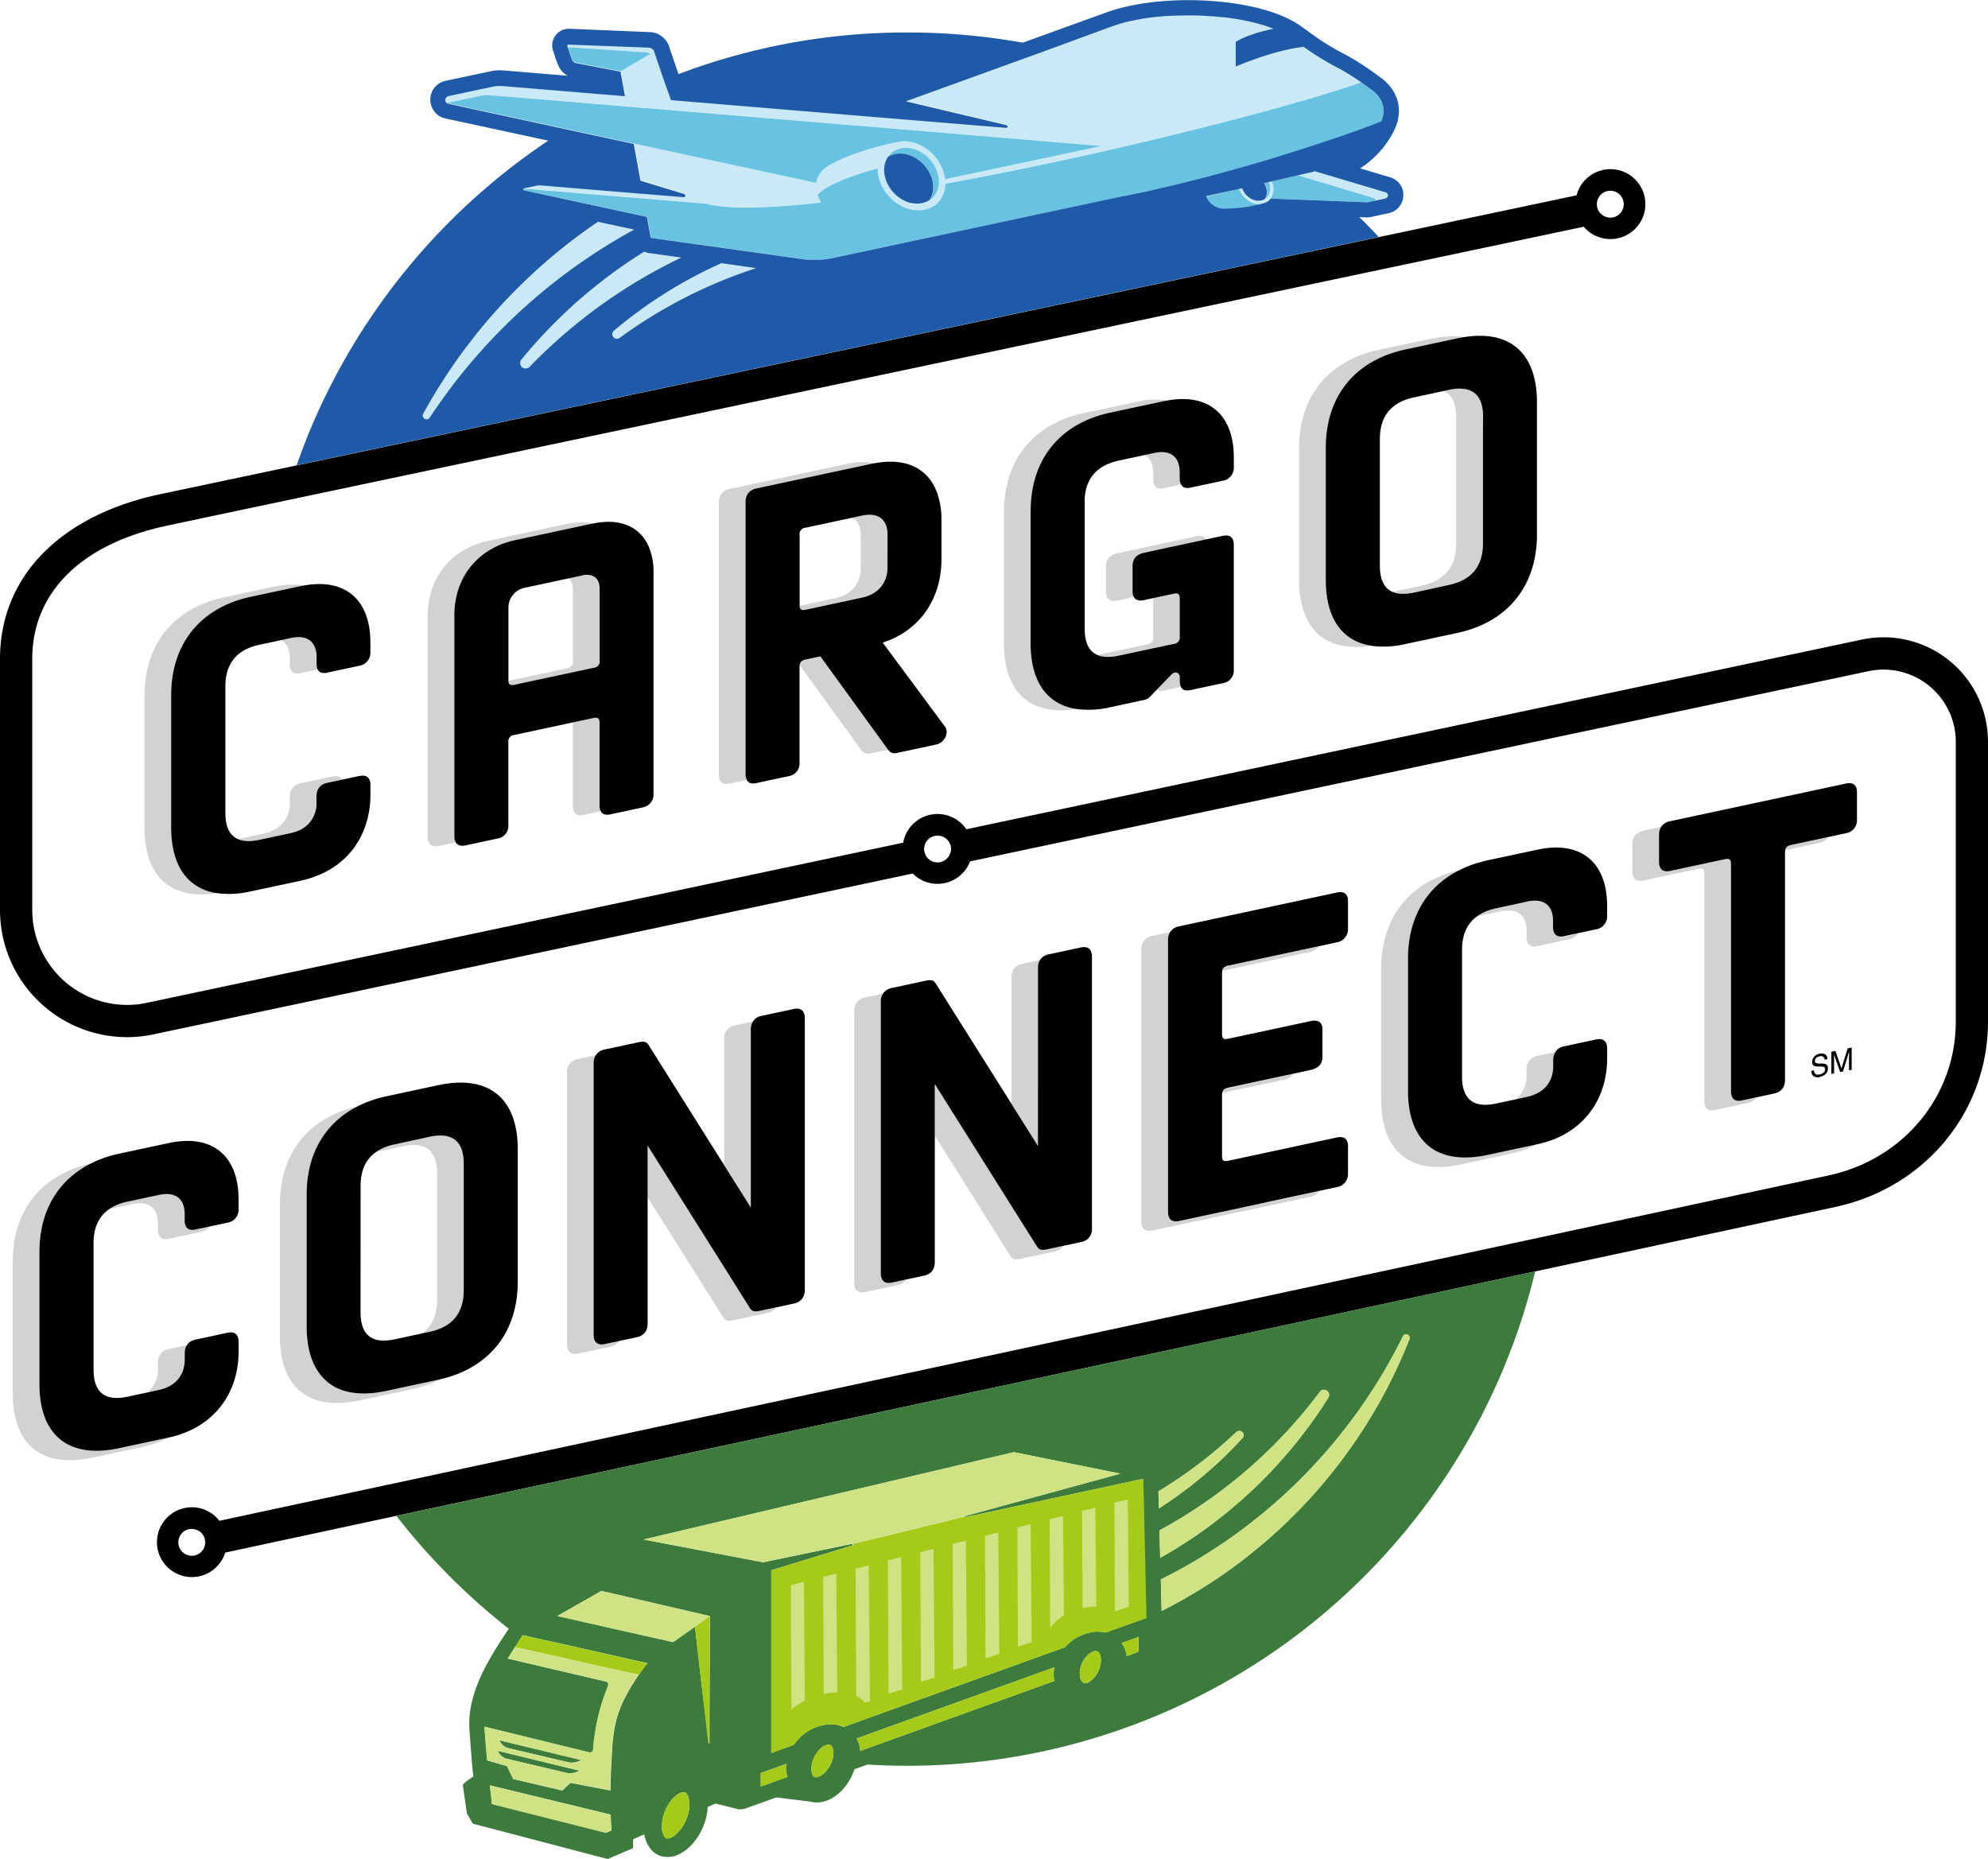 <svg height="728" viewBox="0 0 778.43 728" width="778.43" xmlns="http://www.w3.org/2000/svg"><path d="m430.17 271.91-14-3a216.88 216.88 0 0 0 -68.42 75.09 1.48 1.48 0 0 0 2.54 1.52 224.88 224.88 0 0 1 79.91-73.42z" fill="#c8e9f5" transform="translate(-182 -182)"/><path d="m436 281.09a6.27 6.27 0 0 1 -1.77-.54 196.64 196.64 0 0 0 -48.08 42.24 2.14 2.14 0 0 0 3.19 2.85 207.07 207.07 0 0 1 59.38-42.77z" fill="#c8e9f5" transform="translate(-182 -182)"/><path d="m293.54 98.57 16.89 2.37z" fill="#c8e9f5"/><g transform="translate(-182 -182)"><path d="m422.32 311.58a1.79 1.79 0 0 0 2.2 2.8 189.92 189.92 0 0 1 53.57-27.38l-13.61-1.91a177.31 177.31 0 0 0 -42.16 26.49z" fill="#c8e9f5"/><path d="m725.55 258.16a1.31 1.31 0 0 0 -.89-1l-27.74-8.27c-.62.2-1.07.34-1.31.4l-1.06.24-4.39 1h-.12l.26.08 8.89 2.65 20.65 6.18a1.23 1.23 0 0 1 .88 1l3.84-.82a1.29 1.29 0 0 0 .99-1.46z" fill="#c8e9f5"/><path d="m702.26 260.63-5.57-.21-17.17-.67a6.71 6.71 0 0 0 .36-6.76l-1.2.28c1 2.24.79 4.72-.82 6.17a3.88 3.88 0 0 1 -.33.23l-.09.07-.06.1-.3.16-.14.06a4.44 4.44 0 0 1 -.83.32h-.07a4.79 4.79 0 0 1 -2.35.05c-.2-.05-.38-.13-.57-.19l-.38-.12c-.2-.08-.4-.18-.6-.27l-.47-.25-.31-.19c-.11-.07-.2-.15-.3-.22l-.35-.26a8.25 8.25 0 0 1 -.61-.58c-.07-.07-.15-.13-.21-.2l-.07-.09c-.14-.16-.25-.32-.37-.48a7.57 7.57 0 0 1 -1-1.93l-1.2.28a9.41 9.41 0 0 0 1.8 3c.13.14.29.26.42.4a7.91 7.91 0 0 0 6.8 2.4 5.35 5.35 0 0 0 .69-.17 5.12 5.12 0 0 0 .65-.25l.25-.1c.08-.05.15-.12.23-.16a5.23 5.23 0 0 0 .78-.55 6.23 6.23 0 0 0 .68-.78l17.18.67 5.56.21 5.5.21 9.61.38-9.61-.38z" fill="#c8e9f5"/><path d="m706.58 209a106.29 106.29 0 0 1 -14.1-8.59c-11.83 1.27-26.61 7.73-26.61 7.73v-9.68s4.13-2.95 14.79-5.15c-8.78-3.45-21.16-5.31-33.52-5.31-1.24 0-2.48 0-3.71.06h-.55c-1.21 0-2.4.1-3.6.18h-.6c-1.15.09-2.3.18-3.44.3h-.22c-1.17.12-2.32.27-3.46.43l-.71.1c-1.12.17-2.23.35-3.32.56l-.43.08c-1 .2-2 .41-3 .63l-.54.13c-1 .25-2 .51-3 .8l-.61.18c-1 .31-2 .62-2.92 1l-23.37 8.55-6.22 2.26-6.44 2.27-44.18 16 39.39 9.33a.55.55 0 0 1 .42.55.54.54 0 0 1 -.57.51l-4.92-.4-50.44-4.15-2.07-.17h.07l-73.86-6.2c0-.09-.07-.18-.1-.27-.14-.37-.27-.73-.4-1.09l-.15-.43v-.09l-1-2.72c-.4-1.13-.79-2.24-1.16-3.31-2.23-6.41-3.88-11.41-3.88-11.42a2.51 2.51 0 0 0 -.25-.32 1.67 1.67 0 0 0 -.12-.16s0 0-.08-.07a2.72 2.72 0 0 0 -.91-.58h-.16a3 3 0 0 0 -.45-.1l-31.42-1.19a.76.76 0 0 0 -.16 0 .38.38 0 0 0 -.1 0 .87.87 0 0 0 -.11.09l-.07.06a1 1 0 0 0 -.07.15v.08a.54.54 0 0 0 0 .25l.55 1.65.15.42c-.28-.83-.48-1.48-.48-1.48l30.54 2a8.1 8.1 0 0 1 1.82.54l-11.73 6.85 1.76 9.63-28.46-2.36-19.77-1.64a10.43 10.43 0 0 0 -1.37 0h-.4a9.69 9.69 0 0 0 -1.42.19l-17.68 3.76a1.65 1.65 0 0 0 -.49.21 1.56 1.56 0 0 0 -.73 1.64 1.48 1.48 0 0 0 .21.5 1.63 1.63 0 0 0 .36.38l13.3-2.8a11 11 0 0 1 3.24-.2l46.69 3.87 6.68.56.6.05 6.18.51 12.61 1.05 65.1 5.4 15.74 1.39 78.88 6.55 7.19.59-1.06.23-54.92 11.63-5.27 1.12c0-.42-.11-.83-.19-1.25a16.47 16.47 0 0 0 -2.6-6.09 19.15 19.15 0 0 0 -1.49-1.93c-4.07-4.53-9.78-6.4-14.45-5.22h-.11c-1.16.21-16.05 3-26.66 9.09l-.09.06-.29.2a14.74 14.74 0 0 0 -1.23.85l-.07.06a8.82 8.82 0 0 0 -3.26 5.67v.61s0 .68 0 1a8.68 8.68 0 0 1 0-1c0-.21 0-.42.05-.62l-14.43-3.11-24.9-5.38-32-6.91-16.43-3.55-5-1.07-5-1.08-46.18-10a1.49 1.49 0 0 1 -.56-.25 1.61 1.61 0 0 0 .59.28l46.13 10 5 1.08 5 1.07 16.46 3.56 2.64 14.41 7.14 2.17 10 3.05a.64.64 0 0 1 -.24 1.24l-15.52-1.29h-.46l-40.28-3.35a3.8 3.8 0 0 0 -.95.06l-4.72 1-.56.12s-.08 0-.12.08a.31.31 0 0 0 -.09.07l44.21 3.67 2.68.22h.17l18.88 1.57 4.43.36h.59c.19 0 1.16.26 2 .5h.15a57.9 57.9 0 0 0 9.21 1c8.8.38 20.52-.34 34.12-1.89a13.94 13.94 0 0 1 -1.4-2.95 11.14 11.14 0 0 1 3.13-2.59c.59-.34 1.19-.66 1.8-1 1.55-.81 3.16-1.56 4.79-2.24a100.63 100.63 0 0 1 13.8-4.5 14.45 14.45 0 0 0 .34 3.11 16.78 16.78 0 0 0 2.69 6c.16.22.32.45.49.67s.54.68.84 1a17.7 17.7 0 0 0 4.77 3.76 14.22 14.22 0 0 0 8.09 1.74 10.57 10.57 0 0 0 4.24-1.36 1.39 1.39 0 0 1 .19-.06c.2-.13.41-.25.6-.39a7.47 7.47 0 0 0 .84-.67 10.62 10.62 0 0 0 3.39-7.87q6.76-1.22 13.69-2.56c29.95-5.77 61.52-12.93 88.93-19.88l4.86-1.24 4.87-1.26c20.82-5.43 38.59-10.61 50.47-14.74a96.65 96.65 0 0 0 -8.48-5.15zm-204.84 47.77a12.59 12.59 0 0 1 -.17-1.49 10.62 10.62 0 0 0 .17 1.49zm.15.74c.06.23.13.45.2.68-.09-.19-.09-.45-.2-.68zm45 2.23a7.7 7.7 0 0 1 -.92.7 8.69 8.69 0 0 1 -4.88 1.36h-.59a11 11 0 0 1 -1.48-.22h-.06-.07c-.33-.07-.65-.16-1-.26h-.09a9.41 9.41 0 0 1 -1-.37 14 14 0 0 1 -4.95-3.51l-.08-.08c-.2-.23-.39-.46-.58-.7a13.78 13.78 0 0 1 -2.69-5.56 11.3 11.3 0 0 1 -.21-3.6 9.43 9.43 0 0 1 .57-2.37 8 8 0 0 1 2.12-3.1 8.12 8.12 0 0 1 3.73-1.88c3.73-.81 8.21.73 11.42 4.3.14.15.26.31.38.46a13.72 13.72 0 0 1 2.94 6 12.8 12.8 0 0 1 .23 1.81 10.6 10.6 0 0 1 -.07 1.7 8.42 8.42 0 0 1 -2.69 5.32z" fill="#c8e9f5"/><path d="m692.46 200.39-.23-.17z" fill="#c8e9f5"/><path d="m508 283.06c-.28.05-.56.08-.84.14.28-.06.56-.08.84-.14l113.4-24.06z" fill="#c8e9f5"/><path d="m499.67 283.76h1.76.11q-1.08 0-2.16 0z" fill="#c8e9f5"/><path d="m493.22 283.05 2.8.4c.92.13 1.85.22 2.77.28h.11c-1-.06-1.92-.15-2.88-.29z" fill="#c8e9f5"/><path d="m503.69 283.66c.35 0 .71 0 1.07-.08h.08c-.48.05-1 .07-1.44.11z" fill="#c8e9f5"/><path d="m627.17 257.72-4.67 1h.25l4-.85.48-.1 6.37-1.36h.17l-6.55 1.4z" fill="#c8e9f5"/><path d="m387 256.17a.47.47 0 0 0 .15.24.42.42 0 0 1 -.14-.28s-.01.03-.01.04z" fill="#c8e9f5"/><path d="m387 256a.49.49 0 0 1 .06-.17.49.49 0 0 0 -.06.17z" fill="#c8e9f5"/><path d="m720.72 260.51a1.23 1.23 0 0 0 -.88-1l-20.65-6.18-8.89-2.65-.26-.08-4.26 1-5.9 1.38a6.71 6.71 0 0 1 -.36 6.76l17.17.67 5.57.21 5.5.21 9.61.38z" fill="#68c3e2"/><path d="m627.32 257.72c2.08-.43 4.16-.89 6.25-1.36l-6.37 1.36z" fill="#68c3e2"/><path d="m718.49 216.79c-.17-.15-1.55-1.18-3.5-2.54-11.88 4.13-29.65 9.31-50.47 14.74l-4.87 1.26-4.86 1.24c-27.41 6.95-59 14.11-88.93 19.88q-6.92 1.33-13.69 2.56a10.62 10.62 0 0 1 -3.39 7.87 7.47 7.47 0 0 1 -.84.67c-.19.14-.4.26-.6.39a1.39 1.39 0 0 0 -.19.06 10.57 10.57 0 0 1 -4.24 1.36 14.22 14.22 0 0 1 -8.09-1.74 17.7 17.7 0 0 1 -4.77-3.76c-.3-.33-.57-.67-.84-1s-.33-.45-.49-.67a16.78 16.78 0 0 1 -2.69-6 14.45 14.45 0 0 1 -.34-3.11 100.63 100.63 0 0 0 -13.8 4.5c-1.63.68-3.24 1.43-4.79 2.24-.61.32-1.21.64-1.8 1a11.14 11.14 0 0 0 -3.13 2.59 13.94 13.94 0 0 0 1.4 2.95c-13.6 1.55-25.32 2.27-34.12 1.89a57.9 57.9 0 0 1 -9.21-1h-.15c-.8-.24-1.77-.48-2-.5h-.59l-4.43-.36-18.88-1.57h-.17l-2.68-.22-44.21-3.67a.49.49 0 0 0 -.06.17.59.59 0 0 0 0 .13s0 0 0 0a.42.42 0 0 0 .14.28.53.53 0 0 0 .21.11l.52.11 35.34 7.64 12.14 2.62.41 2.22.92 5 .18 1 5.29.74 16.93 2.37 6.27.88 10.2 1.42 16.89 2.37.79.11 2.8.39c1 .14 1.92.23 2.88.29h.48q1.08 0 2.16 0c.62 0 1.24-.06 1.86-.1s1-.06 1.44-.11c.79-.09 1.58-.23 2.36-.37.28-.06.56-.09.84-.14l113.28-23.98 1.12-.23 4.67-1 6.55-1.4c13.61-3.06 27.48-6.75 40.29-10.49l2.7-.79 3.6-1.08.65-.19 4.24-1.29c16.3-5 29.95-9.81 37.67-12.91l.19-.46c0-.12.08-.24.11-.35s.11-.34.16-.51c1.11-3.94.17-8.14-4.86-11.51z" fill="#68c3e2"/><path d="m404.94 202c.08.26.17.53.26.81l.18.52a1.59 1.59 0 0 0 .07.2l.23.66.06.15c.08.23.16.43.24.61v.08c.08.18.15.35.21.46a2.12 2.12 0 0 0 .63.7 2 2 0 0 0 .87.36l3.35.64 14 2.69 11.73-6.85a8.1 8.1 0 0 0 -1.82-.54l-30.54-2s.2.65.48 1.48z" fill="#68c3e2"/><path d="m501.62 253.63a8.82 8.82 0 0 1 3.26-5.67l.07-.06a14.74 14.74 0 0 1 1.23-.85l.29-.2.09-.06c10.61-6.11 25.5-8.88 26.66-9.09 4.69-1.24 10.45.64 14.56 5.2a19.15 19.15 0 0 1 1.49 1.93 16.47 16.47 0 0 1 2.6 6.09c.08.42.15.83.19 1.25l5.27-1.12 54.92-11.65 1.06-.23-7.19-.59-78.87-6.58-15.75-1.31-65.1-5.4-12.61-1.05-6.18-.51-.6-.05-6.68-.56-46.69-3.87a11 11 0 0 0 -3.24.2l-13.3 2.8a1.49 1.49 0 0 0 .56.25l46.18 10 5 1.08 5 1.07 16.43 3.55 32 6.91 24.9 5.38 14.43 3.11c0 .2 0 .41-.05.62a8.68 8.68 0 0 0 0 1c0-.35 0-.69 0-1s.05-.39.07-.59z" fill="#68c3e2"/><path d="m501.74 256.77a10.62 10.62 0 0 1 -.17-1.49 12.59 12.59 0 0 0 .17 1.49z" fill="#68c3e2"/><path d="m502.09 258.19c-.07-.23-.14-.45-.2-.68.11.23.11.49.2.68z" fill="#68c3e2"/><path d="m501.89 257.51c-.06-.24-.1-.49-.15-.74.05.23.09.5.15.74z" fill="#68c3e2"/><path d="m502.15 258.39-.07-.19a1.52 1.52 0 0 0 .07.19z" fill="#68c3e2"/><path d="m546.92 259.74a8.42 8.42 0 0 0 2.67-5.35 10.6 10.6 0 0 0 .07-1.7 12.8 12.8 0 0 0 -.23-1.81 13.72 13.72 0 0 0 -2.94-6c-.12-.15-.24-.31-.38-.46-3.21-3.57-7.69-5.11-11.42-4.3a8.12 8.12 0 0 0 -3.73 1.88 7.61 7.61 0 0 0 -1.43 1.78l.14-.25a9.13 9.13 0 0 1 6.23-1.23 7.74 7.74 0 0 1 .8.12 12.93 12.93 0 0 1 5.26 2.5 14.54 14.54 0 0 1 4.54 5.94 12.87 12.87 0 0 1 .72 2.36 10.36 10.36 0 0 1 .19 1.57v.63a9.14 9.14 0 0 1 -1.44 5 7.7 7.7 0 0 0 .95-.68z" fill="#68c3e2"/><path d="m540.48 261.82a9.25 9.25 0 0 1 -1.48-.21 11 11 0 0 0 1.48.21z" fill="#68c3e2"/><path d="m528.22 248.9c0-.38 0-.76 0-1.13a7 7 0 0 0 0 .8c-.02.11-.01.22 0 .33z" fill="#68c3e2"/><path d="m528.26 249.55c0-.22 0-.43 0-.65-.04.22-.02.43 0 .65z" fill="#68c3e2"/><path d="m528.26 249.55c0 .31.07.62.12.93-.05-.31-.1-.62-.12-.93z" fill="#68c3e2"/><path d="m531.15 256.6c.19.24.38.47.58.7l.08.08a14 14 0 0 0 4.95 3.51 14.06 14.06 0 0 1 -4.92-3.51c-.23-.25-.46-.51-.67-.78a13.74 13.74 0 0 1 -2.69-5.57c0-.18-.06-.37-.1-.55 0 .18 0 .37.08.56a13.78 13.78 0 0 0 2.69 5.56z" fill="#68c3e2"/><path d="m546 260.47a9.18 9.18 0 0 1 -4.88 1.36 8.69 8.69 0 0 0 4.88-1.36z" fill="#68c3e2"/><path d="m528.25 247.44v.33c0-.11 0-.22 0-.33a9.34 9.34 0 0 1 .6-2.38c.08-.18.16-.36.25-.54a4.77 4.77 0 0 0 -.29.55 9.43 9.43 0 0 0 -.56 2.37z" fill="#68c3e2"/><path d="m529.51 243.75a7 7 0 0 0 -.4.77 6.21 6.21 0 0 1 .4-.77z" fill="#68c3e2"/><path d="m678.06 261.08c-.08 0-.15.11-.23.16l.26-.11z" fill="#68c3e2"/><path d="m669.43 259.36c-.13-.14-.29-.26-.42-.4a9.41 9.41 0 0 1 -1.8-3l-12.21 2.84-.63.15a7.59 7.59 0 0 0 6.89 4.92c.83 0 1.62-.05 2.4-.1h.68l1.62-.12.61-.06c.68-.07 1.34-.14 2-.22h.25l1.56-.23.52-.09c.42-.07.82-.14 1.2-.22l.39-.07 1.39-.3h.1c.41-.09.78-.18 1.13-.28l.2-.05 1-.27a7.91 7.91 0 0 1 -6.88-2.5z" fill="#68c3e2"/><path d="m677.06 253.64a7.43 7.43 0 0 1 1.09 3.53 4.8 4.8 0 0 1 -.68 2.5v.07l.09-.07a3.88 3.88 0 0 0 .33-.23c1.61-1.45 1.86-3.93.82-6.17z" fill="#68c3e2"/><path d="m668.43 255.66a7.57 7.57 0 0 0 1 1.93 7.31 7.31 0 0 1 -1-1.93z" fill="#68c3e2"/><path d="m669.81 258.08.07.09c.06.07.14.13.21.2z" fill="#68c3e2"/><path d="m531.17 256.6c.21.27.44.53.67.78a14.06 14.06 0 0 0 4.92 3.51c.33.14.66.26 1 .37h.09c.32.1.64.19 1 .26h.07.08a9.25 9.25 0 0 0 1.48.21h.59a9.18 9.18 0 0 0 4.88-1.36 9.14 9.14 0 0 0 1.44-5c0-.21 0-.42 0-.63a10.36 10.36 0 0 0 -.19-1.57 12.87 12.87 0 0 0 -.72-2.36 14.54 14.54 0 0 0 -4.54-5.94 12.93 12.93 0 0 0 -5.26-2.5 7.74 7.74 0 0 0 -.8-.12 9.13 9.13 0 0 0 -6.23 1.23 9.14 9.14 0 0 0 -.79 1.56 9.34 9.34 0 0 0 -.6 2.38 8.47 8.47 0 0 0 -.06 1.13 11.32 11.32 0 0 0 .28 2.46 13.74 13.74 0 0 0 2.69 5.59z" fill="#1e5aa8"/><path d="m731.41 256.91a7.31 7.31 0 0 0 -5-5.45l-11.82-3.52a37.94 37.94 0 0 0 13.12-14.47c4.13-8.09 1.94-16.33-5.72-21.54a110.86 110.86 0 0 0 -12.56-8.21l-.92-.5a95.78 95.78 0 0 1 -12.51-7.64c-.88-.64-1.74-1.28-2.58-1.88l-.08-.06c-.84-.61-1.67-1.2-2.46-1.74l-.08-.06-.07-.05c-.52-.35-1.08-.7-1.67-1.05l-.31-.18c-.57-.33-1.1-.62-1.64-.9l-.2-.1c-.59-.29-1.23-.6-1.88-.89-9.41-4.2-23.19-6.61-37.83-6.61-12.14 0-23.56 1.73-32.14 4.86l-32.59 11.8a254.53 254.53 0 0 0 -45.29-4 251.59 251.59 0 0 0 -89.5 16.31c-2.15-6.2-3.75-11-3.78-11.1a5.19 5.19 0 0 0 -.5-1.13 8.57 8.57 0 0 0 -6.51-4.22 2.83 2.83 0 0 0 -.41 0l-31.48-1.32h-.25a6.51 6.51 0 0 0 -6.18 8.58l.7 2.09a27.13 27.13 0 0 0 1.71 4.46 8.1 8.1 0 0 0 3.31 3.28l-25.18-2.09c-.47 0-.94-.06-1.4-.06a17.49 17.49 0 0 0 -3.53.37l-17.7 3.77a7.53 7.53 0 0 0 -3.53 12.94 6 6 0 0 0 1 .8 7.59 7.59 0 0 0 2.5 1l40.23 8.68a254.25 254.25 0 0 0 -92.71 112c-2.11 5-4 10-5.8 15.09l4-.84 4-.84 407.67-86 4-.86 4-.84q-2.89-3.11-5.9-6.13c-.55-.55-1.11-1.08-1.67-1.63l2.81.11h.23a6.34 6.34 0 0 0 1.23-.13l3.35-.7.38-.09 3.47-.74a7.28 7.28 0 0 0 5.61-8.64zm-38.95-56.52-.23-.17zm-342.17 145.09a1.48 1.48 0 0 1 -2.54-1.52 216.88 216.88 0 0 1 68.38-75.09l14 3v.15a224.88 224.88 0 0 0 -79.84 73.46zm35.88-22.69a196.64 196.64 0 0 1 48.08-42.24 6.27 6.27 0 0 0 1.77.54l12.72 1.78a207.07 207.07 0 0 0 -59.38 42.77 2.14 2.14 0 0 1 -3.19-2.85zm38.35-8.41a1.79 1.79 0 0 1 -2.2-2.8 177.31 177.31 0 0 1 42.16-26.51l13.61 1.93a189.92 189.92 0 0 0 -53.57 27.38zm209.05-58c-2.09.47-4.17.93-6.25 1.36h-.14l-.48.1-4 .85h-.25l-1.12.23-113.33 24.14c-.28.06-.56.08-.84.14-.78.14-1.57.28-2.36.37h-.08c-.36 0-.72.05-1.07.08h-.29l-1.3.07c-.22 0-.44 0-.67 0-.58 0-1.17 0-1.76 0h-.29-.48-.11c-.92-.06-1.85-.15-2.77-.28l-2.8-.4-.79-.11-16.89-2.37-10.2-1.42-6.27-.88-16.93-2.37-5.29-.74-.18-1-.92-5-.41-2.22-12.14-2.62-35.34-7.64-.52-.11a.53.53 0 0 1 -.21-.11.47.47 0 0 1 -.15-.24s0 0 0 0a.59.59 0 0 1 0-.13.49.49 0 0 1 .06-.17.31.31 0 0 1 .09-.07s.07-.07.12-.08l.56-.12 4.72-1a3.8 3.8 0 0 1 .95-.06l40.28 3.35h.46l15.52 1.29a.64.64 0 0 0 .24-1.24l-10-3.05-7.14-2.17-2.64-14.41-16.46-3.56-5-1.07-5-1.08-46.13-10a1.61 1.61 0 0 1 -.59-.28 1.63 1.63 0 0 1 -.36-.38 1.71 1.71 0 0 1 -.21-.5 1.56 1.56 0 0 1 .73-1.64 1.65 1.65 0 0 1 .49-.21l17.68-3.76a9.69 9.69 0 0 1 1.42-.19h.4.47.9l19.77 1.64 28.46 2.36-1.76-9.63-14-2.69-3.35-.64a2 2 0 0 1 -.87-.36 2.12 2.12 0 0 1 -.63-.7c-.06-.11-.13-.28-.21-.46v-.08c-.08-.18-.16-.38-.24-.61l-.06-.15-.23-.66a1.59 1.59 0 0 1 -.07-.2l-.18-.52c-.09-.28-.18-.55-.26-.81l-.15-.42-.55-1.65a.54.54 0 0 1 0-.25v-.08a1 1 0 0 1 .07-.15l.07-.06a.87.87 0 0 1 .11-.09.38.38 0 0 1 .1 0 .7.7 0 0 1 .14 0l31.42 1.19a3 3 0 0 1 .45.1h.16a2.72 2.72 0 0 1 .91.58s.06 0 .08.07a1.67 1.67 0 0 1 .12.16 2.51 2.51 0 0 1 .25.32s1.65 5 3.88 11.41c.37 1.07.76 2.18 1.16 3.31l1 2.72v.09l.15.43c.13.36.26.72.4 1.09 0 .09.06.18.1.27l73.88 6.14h-.07l2.07.17 50.44 4.15 4.92.4a.54.54 0 0 0 .57-.51.55.55 0 0 0 -.42-.55l-39.39-9.33 44.18-16 6.42-2.32 6.22-2.26 23.44-8.61c.94-.35 1.92-.66 2.92-1l.61-.18c1-.29 2-.55 3-.8l.54-.13c1-.22 2-.43 3-.63l.43-.08c1.09-.21 2.2-.39 3.32-.56l.71-.1c1.14-.16 2.29-.31 3.46-.43h.22c1.14-.12 2.29-.21 3.44-.3h.6c1.2-.08 2.39-.14 3.6-.18h.55c1.23 0 2.47-.06 3.71-.06 1.48 0 3 0 4.43.08h.29q2.13.09 4.23.24h.43c1.37.1 2.74.24 4.09.39h.45c1.35.15 2.68.33 4 .54l.41.06q2 .31 3.87.69l.32.07c1.28.26 2.54.54 3.76.85l.16.05a59.94 59.94 0 0 1 7.1 2.25h.05-.05c-10.66 2.2-14.79 5.15-14.79 5.15v9.68s14.78-6.46 26.61-7.73a106.29 106.29 0 0 0 14.1 8.59 96.65 96.65 0 0 1 8.4 5.26c1.95 1.36 3.33 2.39 3.5 2.54 5 3.37 6 7.57 4.86 11.46a5 5 0 0 1 -.16.51c0 .11-.07.23-.11.35l-.19.46c-7.72 3.1-21.37 7.88-37.67 12.91l-4.2 1.33-.65.19-3.6 1.08-2.7.79c-12.81 3.74-26.68 7.43-40.29 10.49zm91 3.33-3.84.82-3.35.7-9.61-.38-5.5-.21-5.56-.21-17.18-.67a6.23 6.23 0 0 1 -.68.78 5.23 5.23 0 0 1 -.78.55l-.26.11-.25.1a5.12 5.12 0 0 1 -.65.25 5 5 0 0 1 -.69.17l-1 .27-.2.05c-.35.1-.72.19-1.13.28h-.1l-1.39.3-.39.07c-.38.08-.78.15-1.2.22l-.52.09-1.56.23h-.25c-.62.08-1.28.15-2 .22l-.61.06-1.62.12h-.68c-.78.05-1.57.08-2.4.1a7.59 7.59 0 0 1 -6.89-4.92l.63-.15 12.29-2.66 1.2-.28a7.31 7.31 0 0 0 1 1.94c.12.16.23.32.37.48l.28.29a8.25 8.25 0 0 0 .61.58l.35.26c.1.07.19.15.3.22l.31.19c.15.09.31.17.47.25s.4.19.6.27l.38.12c.19.06.37.14.57.19a4.56 4.56 0 0 0 1.52.07 4.61 4.61 0 0 0 .83-.12h.07a3.65 3.65 0 0 0 .83-.32l.14-.06.3-.16.06-.1v-.07a4.8 4.8 0 0 0 .68-2.5 7.43 7.43 0 0 0 -1.09-3.53l1.62-.37 1.2-.28 5.9-1.38 4.26-1h.12l4.39-1 1.06-.24c.24-.06.69-.2 1.31-.4l27.74 8.27a1.31 1.31 0 0 1 .89 1 1.29 1.29 0 0 1 -.91 1.37z" fill="#1e5aa8"/><path d="m249.05 506v-51.82c0-9.77 2.71-18.1 7.73-24.59 5.33-6.9 13.27-11.71 23.43-13.89l6.07-1.3 3.66-.78 3.63-.78 6.21-1.33c.44-.1.85-.15 1.28-.22a27 27 0 0 0 -7.25-.23c-1.16.1-2.35.27-3.58.5-.3.06-.59.09-.89.16l-2.77.59-16.8 3.6a44.89 44.89 0 0 0 -13 4.86c-11.67 6.68-18.18 18.43-18.18 33.62v51.77c0 15.19 6.51 24.15 18.18 25.83a34.64 34.64 0 0 0 10.25-.23 19.87 19.87 0 0 1 -10.25-4.53c-5.01-4.34-7.72-11.51-7.72-21.23z" fill="#d2d2d2"/><path d="m295.87 431.84-3.75.8c2.12 1.2 3.33 3.53 3.33 7v2.4c0 2.87 1.41 4.17 4.23 3.57l6.71-1.44a4.92 4.92 0 0 1 -.5-2.34v-2.4c0-6.22-3.76-8.93-10.02-7.59z" fill="#d2d2d2"/><path d="m295.09 508.39.78-.17a16 16 0 0 0 2.54-.78 11.33 11.33 0 0 0 7.48-11.11v-2.4c0-2.88 1.41-4.78 4.23-5.38l5.93-1.27c-.67-1.17-2-1.61-3.85-1.21l-12.52 2.69a5 5 0 0 0 -4.22 5.14v.24 2.4a12.15 12.15 0 0 1 -1.67 6.36 10.86 10.86 0 0 1 -2.89 3.1 14.14 14.14 0 0 1 -5.48 2.4l-10.19 2.19c2.11.89 4.87 1 8.27.25l8.14-1.74z" fill="#d2d2d2"/><path d="m414.1 387h.16a25.54 25.54 0 0 0 -10.61.24l-30.38 6.51c-14.56 3.12-23.8 14.53-23.8 29.39v86.61c0 2.87 1.57 4.14 4.38 3.53l6.6-1.41a4.61 4.61 0 0 1 -.54-2.33v-86.63c0-14.86 9.24-26.27 23.81-29.39z" fill="#d2d2d2"/><path d="m416.76 440.61v-28c0-2.67-1.05-4.45-2.87-5.15a6.49 6.49 0 0 0 -3.71-.16l-4.25.92-1.2.25a4.11 4.11 0 0 1 .29.31 5.6 5.6 0 0 1 1.24 3.29c0 .25.06.48.06.75v28a2.51 2.51 0 0 1 -2.35 2.9l-22.9 4.91c.09 1.45.74 1.87 2.33 1.52l31-6.64a2.51 2.51 0 0 0 2.36-2.9z" fill="#d2d2d2"/><path d="m410.54 501.11 6.71-1.43a5 5 0 0 1 -.49-2.34v-32.28c0-1.76-.63-2.26-2.35-1.89l-8.11 1.73v.37 32.28c.02 2.87 1.42 4.17 4.24 3.56z" fill="#d2d2d2"/><path d="m497.4 420.77 22.08-4.77c6.27-1.34 10-5.66 10-11.89v-12.59c0-6.23-3.76-8.94-10-7.6l-3.75.81c2.13 1.19 3.33 3.53 3.33 7v12.63c0 6.23-3.76 10.55-10 11.89l-14 3c.1 1.44.75 1.86 2.34 1.52z" fill="#d2d2d2"/><path d="m467.7 488.87 6.71-1.44a4.92 4.92 0 0 1 -.5-2.34v-106.42a5.64 5.64 0 0 1 1-3.48 5.2 5.2 0 0 1 3.21-1.9l45.26-9.7c.43-.09.84-.14 1.27-.22a30.25 30.25 0 0 0 -11.72.43l-45.25 9.7a4.91 4.91 0 0 0 -4.2 4.88v.5 106.42c-.01 2.87 1.4 4.17 4.22 3.57z" fill="#d2d2d2"/><path d="m522.82 477.05 6.88-1.47-26.5-36.58-5.8 1.24c-1.47.31-2.14.93-2.3 2.2l24.43 33.69a3.22 3.22 0 0 0 3.29.92z" fill="#d2d2d2"/><path d="m634 359.39-3.75.81c2.12 1.19 3.33 3.53 3.33 7v2.4c0 2.88 1.41 4.17 4.23 3.57l6.71-1.44a4.92 4.92 0 0 1 -.5-2.34v-2.39c-.02-6.24-3.8-8.95-10.02-7.61z" fill="#d2d2d2"/><path d="m585.56 433.84v-51.77c0-.95.05-1.87.1-2.8.07-1.18.18-2.33.32-3.46s.35-2.35.59-3.48c3.16-14.91 13.79-25.23 30.16-28.74l21.14-4.53c.43-.09.84-.14 1.27-.22a30.25 30.25 0 0 0 -11.72.43l-21.14 4.53c-15.63 3.35-26 12.93-29.68 26.77-.3 1.11-.55 2.26-.76 3.43s-.35 2.29-.46 3.47a47 47 0 0 0 -.26 4.81v51.77c0 19.18 10.39 28.42 28.43 25.6-11.55-1.74-17.99-10.65-17.99-25.81z" fill="#d2d2d2"/><path d="m640.69 446.16-5.81 6a3.88 3.88 0 0 0 2.88.24l6.68-1.43a5.14 5.14 0 0 1 -.47-2.34v-1.6c.03-1.42-1.72-2.49-3.28-.87z" fill="#d2d2d2"/><path d="m644 431.23v-14.86c0-1.76-.62-2.26-2.34-1.89l-8.12 1.73v.37 14.86a2.51 2.51 0 0 1 -2.35 2.9l-19.43 4.16c2.11.9 4.86 1 8.27.26l21.61-4.63a2.51 2.51 0 0 0 2.36-2.9z" fill="#d2d2d2"/><path d="m636 395.12-16.54 3.55c-2.82.6-4.39 2.37-4.39 5.25v9.75c0 2.87 1.57 4.14 4.39 3.53l6.59-1.41a4.62 4.62 0 0 1 -.53-2.33v-9.75c0-2.88 1.56-4.65 4.38-5.25l9.15-2 5.58-1.19 5.54-1.19 4-.86c-.67-1.21-2-1.6-3.88-1.19l-3 .64-5.66 1.21z" fill="#d2d2d2"/><path d="m749.36 334.66-2.17.47c3.33 1.41 5 4.84 5 10.31v49.56c0 8.95-4.54 14.39-13.31 16.27l-11.61 2.49c2.11.89 4.87 1 8.27.26l13.78-3c8.77-1.88 13.31-7.32 13.31-16.27v-49.52c0-6.5-2.41-10.11-7.09-10.89a16.9 16.9 0 0 0 -6.18.32z" fill="#d2d2d2"/><path d="m701.13 409.08v-51.78c0-20.13 11.43-34.24 31.16-38.47l12.79-2.74 3.57-.77 3.67-.78.33-.08c.93-.2 1.83-.34 2.73-.48a29.18 29.18 0 0 0 -3.58-.28 37.65 37.65 0 0 0 -4.06.15q-1.83.16-3.78.51c-.59.11-1.15.19-1.75.31l-20.36 4.33c-19.73 4.22-31.17 18.34-31.17 38.47v51.78a38 38 0 0 0 1.57 11.33 22.33 22.33 0 0 0 4.08 7.8 17.85 17.85 0 0 0 4.84 4.12 21.45 21.45 0 0 0 8.13 2.62 35.35 35.35 0 0 0 9.82-.27c-11.55-1.71-17.99-10.67-17.99-25.77z" fill="#d2d2d2"/><path d="m248.08 710.3c-2.82.61-4.22 2.51-4.22 5.38v2.4a11.42 11.42 0 0 1 -4.05 9.14l4.47-1c6.26-1.34 10-5.66 10-11.9v-2.32a5.93 5.93 0 0 1 .76-3.08l.06-.09h-.06z" fill="#d2d2d2"/><path d="m197.45 724v-51.78c0-16 7.21-28.11 20-34.58-19.27 4.41-30.45 18.41-30.45 38.29v51.78c0 20.13 11.43 29.34 31.16 25.12l19.58-4.2a38 38 0 0 0 10-3.61l-19.1 4.09c-19.75 4.23-31.19-4.99-31.19-25.11z" fill="#d2d2d2"/><path d="m258.5 663.45a5.19 5.19 0 0 1 -1.72.1 2.48 2.48 0 0 1 -1.72-.93 4.28 4.28 0 0 1 -.76-2.74v-2.4c0-6.23-3.76-8.94-10-7.6l-12.38 2.65a19.44 19.44 0 0 0 -7.29 3l9.22-2c6.27-1.35 10 1.36 10 7.6v2.39c0 2.88 1.4 4.17 4.22 3.57l7-1.49 1.72-.37 1.72-.37 2.11-.45a5.38 5.38 0 0 0 3.5-2.23l-5.58 1.2z" fill="#d2d2d2"/><path d="m333.22 726.69c-7.38 1.59-13.6 1.28-18.49-.76a18.48 18.48 0 0 1 -5.39-3.5c-4.21-3.89-6.68-9.89-7.17-17.84-.07-1-.11-2-.11-3v-51.79c0-16 7.2-28.11 20-34.58-16.47 3.77-27 14.54-29.72 30a47.34 47.34 0 0 0 -.74 8.32v51.77c0 15.07 6.41 24 17.9 25.8a31.18 31.18 0 0 0 4.07.29 34.35 34.35 0 0 0 3.74-.16 45.39 45.39 0 0 0 5.46-.81l20.35-4.36a45.76 45.76 0 0 0 11.16-3.9c-.24.06-.47.13-.71.18z" fill="#d2d2d2"/><path d="m359.93 628.18c-2.23-1.57-5.44-1.92-9.64-1l-13.78 3a19.37 19.37 0 0 0 -7.29 3l10.63-2.28c8.77-1.88 13.31 1.62 13.31 10.57v49.53c0 6-2.05 10.41-6 13.24l3.15-.68c8.77-1.88 13.31-7.32 13.31-16.27v-49.56c0-3.5-.7-6.15-2.07-8a7.17 7.17 0 0 0 -1.62-1.55z" fill="#d2d2d2"/><path d="m414.49 704.81v-106.43a5.74 5.74 0 0 1 .84-3.17l-6.9 1.48a5 5 0 0 0 -4.38 5.41v106.42c0 2.88 1.56 4.14 4.38 3.54l12.57-2.69a5 5 0 0 0 3.4-2.21l-5.49 1.18c-2.85.6-4.42-.66-4.42-3.53z" fill="#d2d2d2"/><path d="m479.79 695.29c-2.82.6-3.44.09-4.38-1.46l-.59-.93-2.75-4.38-2.73-4.34-33.71-53.57v20.31l17.68 28.08 2.94 4.68 2.94 4.67 5.77 9.17c.94 1.56 1.57 2.07 4.39 1.46l13-2.78a6.42 6.42 0 0 0 2.4-1 4.52 4.52 0 0 0 1.14-1.21l-3.38.72z" fill="#d2d2d2"/><path d="m465.59 588.91v49.36l10.41 16.6v-69.67a5.87 5.87 0 0 1 .83-3.18l-7 1.51a5 5 0 0 0 -4.24 5.38z" fill="#d2d2d2"/><path d="m526.92 680.71v-106.42a5.72 5.72 0 0 1 .84-3.17l-6.89 1.47a5.06 5.06 0 0 0 -4.39 5.42v106.42c0 2.87 1.57 4.14 4.39 3.53l12.52-2.68a5.1 5.1 0 0 0 3.41-2.21l-5.49 1.18c-2.82.6-4.39-.66-4.39-3.54z" fill="#d2d2d2"/><path d="m587.84 669.74-39.77-63.23v20.32l29.33 46.62c.94 1.56 1.56 2.06 4.38 1.46l13-2.79a5.29 5.29 0 0 0 3.55-2.23l-6.1 1.3c-2.82.61-3.45.1-4.39-1.45z" fill="#d2d2d2"/><path d="m588.47 561.1a5.86 5.86 0 0 1 .82-3.17l-7 1.51c-2.82.6-4.22 2.5-4.22 5.38v49.35l10.44 16.6z" fill="#d2d2d2"/><path d="m688.6 602.44-25.75 5.56c-1.38.3-2.05.86-2.26 2l23.92-5.13a6.11 6.11 0 0 0 4.09-2.43z" fill="#d2d2d2"/><path d="m698.5 552.55-35.65 7.64c-1.38.29-2.05.85-2.26 2l34.41-7.42a5.37 5.37 0 0 0 3.5-2.22z" fill="#d2d2d2"/><path d="m679.5 652.49-9.1 2-26.66 5.71c-2.82.61-4.38-.65-4.38-3.53v-106.47a5.75 5.75 0 0 1 .83-3.18l-6.89 1.48a5.06 5.06 0 0 0 -4.39 5.42v106.42c0 2.87 1.57 4.13 4.39 3.53l33.59-7.2 9.51-2 8.84-1.9 9.76-2.09a5.38 5.38 0 0 0 3.5-2.23l-10.38 2.22z" fill="#d2d2d2"/><path d="m790.16 545.05v-2.4c0-6.23-3.76-8.94-10-7.6l-4.5 1-1.55.34-1.91.41-2.17.46-1.21.26-1 .22c-.63.14-1.23.3-1.82.47a18.21 18.21 0 0 0 -5.47 2.57l4.86-1 3.94-.84h.12l.29-.06a13.31 13.31 0 0 1 3.1-.29h.49a7.08 7.08 0 0 1 3.64 1.16c1.8 1.28 2.8 3.53 2.8 6.72v2.39a4.12 4.12 0 0 0 .93 3 3.43 3.43 0 0 0 3.3.61l12.52-2.68a5.38 5.38 0 0 0 3.5-2.23l-5.58 1.2c-2.87.46-4.28-.84-4.28-3.71z" fill="#d2d2d2"/><path d="m764.48 634.28c-19.73 4.23-31.17-5-31.17-25.12v-51.77c0-16 7.21-28.11 20-34.58-19.28 4.42-30.45 18.41-30.45 38.29v51.78 1.22a47.94 47.94 0 0 0 .37 4.81c2.2 15.89 13.17 22.87 30.77 19.09l19.58-4.2a38.57 38.57 0 0 0 9.27-3.23c.24-.12.46-.26.7-.38l-.69.15z" fill="#d2d2d2"/><path d="m785.33 595.18-1.38.29a5.87 5.87 0 0 0 -2 .82 5 5 0 0 0 -2.21 4.57v2.39a11.42 11.42 0 0 1 -4.05 9.14l4.47-1a14.9 14.9 0 0 0 2.74-.88 12.5 12.5 0 0 0 3.43-2.07 10.82 10.82 0 0 0 3.23-4.89 13.43 13.43 0 0 0 .62-4.05v-2.4a5.9 5.9 0 0 1 .82-3.1l-2.2.47z" fill="#d2d2d2"/><path d="m883.33 512.94c-1.37.29-2 .86-2.26 2l13.27-2.84a5.38 5.38 0 0 0 3.5-2.23z" fill="#d2d2d2"/><path d="m859.84 609.37v-89c0-1.76-.62-2.26-2.35-1.9l-21.49 4.6c-2.82.61-4.39-.66-4.39-3.53v-10.71a5.46 5.46 0 0 1 .81-3l-6.87 1.47c-2.81.61-4.38 2.38-4.38 5.26v10.7c0 2.88 1.57 4.14 4.38 3.54l21.46-4.6c1.72-.37 2.35.14 2.35 1.9v89c0 2.88 1.41 4.17 4.23 3.57l12.68-2.72a5.05 5.05 0 0 0 3.4-2.21l-5.64 1.21c-2.78.59-4.19-.7-4.19-3.58z" fill="#d2d2d2"/><path d="m306.39 444.18c.63 1.17 1.86 1.63 3.73 1.23l12.53-2.69a5.14 5.14 0 0 0 4.38-5.41v-3.68c0-16.66-9.68-25.3-26-22.34-.43.07-.84.12-1.28.22l-6.21 1.33-3.63.78-3.66.78-6.07 1.3c-10.16 2.18-18.1 7-23.43 13.89-5 6.49-7.73 14.82-7.73 24.59v51.82c0 9.77 2.71 16.94 7.73 21.28a19.87 19.87 0 0 0 10.25 4.48 36.86 36.86 0 0 0 13.18-.69l16.82-3.59 2.8-.6c.23 0 .43-.12.65-.17.63-.14 1.24-.3 1.85-.47s1-.29 1.48-.45c1-.32 2-.68 2.93-1.08a34.41 34.41 0 0 0 4.74-2.38c9.94-6 15.6-16.52 15.6-29.26v-3.67a4.5 4.5 0 0 0 -.63-2.53c-.67-1-1.87-1.33-3.51-1h-.24l-6.6 1.42-5.93 1.27c-2.82.6-4.23 2.5-4.23 5.38v2.4a11.33 11.33 0 0 1 -7.48 11.11 16 16 0 0 1 -2.54.78l-.78.17-3.45.74-8.14 1.74c-3.4.73-6.16.64-8.27-.25-3.33-1.42-5-4.84-5-10.32v-49.54c0-8.95 4.54-14.4 13.31-16.28l1-.21 3.56-.76 3.55-.76.54-.12 3.75-.8c6.26-1.34 10 1.37 10 7.6v2.4a4.92 4.92 0 0 0 .43 2.34z"/><path d="m417.25 499.68c.63 1.17 1.87 1.62 3.74 1.22l12.53-2.68a5.15 5.15 0 0 0 4.38-5.41v-86.61a25.72 25.72 0 0 0 -1.85-10.1 16.93 16.93 0 0 0 -1.66-3 15.17 15.17 0 0 0 -2.42-2.74c-4.12-3.65-10.19-4.92-17.71-3.35h-.16l-30.38 6.51c-14.57 3.12-23.81 14.53-23.81 29.39v86.61a4.61 4.61 0 0 0 .54 2.33c.68 1.17 2 1.6 3.85 1.2l12.53-2.68a5 5 0 0 0 4.22-5.38v-32.28a2.51 2.51 0 0 1 2.35-2.9l22.9-4.91 8.11-1.73c1.72-.37 2.35.13 2.35 1.89v32.28a5 5 0 0 0 .49 2.34zm-2.84-56.17-31 6.64c-1.59.35-2.24-.07-2.33-1.52 0-.12 0-.23 0-.37v-28a7.94 7.94 0 0 1 6.58-8.12l8.53-1.83 8.57-1.84 1.2-.25 4.25-.92a6.49 6.49 0 0 1 3.71.16c1.82.7 2.87 2.48 2.87 5.15v28a2.51 2.51 0 0 1 -2.38 2.9z"/><path d="m550.65 400.89v-15.18a31.2 31.2 0 0 0 -1.78-10.92 20.74 20.74 0 0 0 -1.74-3.57 17.27 17.27 0 0 0 -2.93-3.61c-4.46-4.19-11.1-5.77-19.53-4.24-.43.08-.84.13-1.27.22l-45.26 9.7a5.2 5.2 0 0 0 -3.21 1.9 5.64 5.64 0 0 0 -1 3.48v106.42a4.92 4.92 0 0 0 .5 2.34c.63 1.18 1.86 1.63 3.73 1.23l12.69-2.72a5 5 0 0 0 4.22-5.38v-37.39a4.9 4.9 0 0 1 .05-.7c.16-1.27.83-1.89 2.3-2.2l5.8-1.24 26.5 36.55.27.37a3.22 3.22 0 0 0 3.29.89l15.35-3.28a5.33 5.33 0 0 0 4.07-5 3.73 3.73 0 0 0 -.94-2.36l-24.11-32.54c14.54-4.75 23-17.11 23-32.77zm-21.14 3.26c0 6.23-3.76 10.55-10 11.89l-22.08 4.73c-1.59.34-2.24-.08-2.33-1.53 0-.11 0-.23 0-.36v-27.32a2.52 2.52 0 0 1 2.35-2.91l18.33-3.92 3.75-.81c6.27-1.34 10 1.37 10 7.6z"/><path d="m644.47 371.73c.63 1.18 1.86 1.63 3.73 1.23l12.53-2.69a5.14 5.14 0 0 0 4.39-5.41v-3.68c0-16.66-9.69-25.29-26-22.34-.43.08-.84.13-1.27.22l-21.14 4.53c-16.37 3.51-27 13.83-30.16 28.74-.24 1.13-.44 2.29-.59 3.48s-.25 2.28-.32 3.46c0 .93-.1 1.85-.1 2.8v51.77c0 15.11 6.44 24.07 18 25.81a37.09 37.09 0 0 0 13.18-.69l13.15-2.82a4.94 4.94 0 0 0 2.66-1.53l2.34-2.43 5.81-6c1.56-1.62 3.28-.55 3.28.89v1.6a5.14 5.14 0 0 0 .47 2.34c.62 1.23 1.86 1.63 3.76 1.22l12.53-2.68a5 5 0 0 0 4.39-5.41v-48.76c0-3-1.57-4.14-4.39-3.53l-6.56 1.4-4 .86-5.54 1.19-5.62 1.19-9.15 2c-2.82.6-4.38 2.37-4.38 5.25v9.75a4.62 4.62 0 0 0 .53 2.33c.68 1.17 2 1.6 3.85 1.2l3.63-.78 8.12-1.73c1.72-.37 2.34.13 2.34 1.89v14.86a2.51 2.51 0 0 1 -2.34 2.9l-21.6 4.6c-3.41.73-6.16.64-8.27-.26-3.34-1.41-5-4.83-5-10.31v-49.53c0-.5 0-1 0-1.45.48-8.09 5-13 13.27-14.83l10.18-2.18 3.75-.81c6.27-1.34 10 1.37 10 7.6v2.4a4.92 4.92 0 0 0 .54 2.34z"/><path d="m755.38 314c-.9.14-1.8.28-2.73.48l-.33.08-3.67.78-3.57.77-12.79 2.74c-19.73 4.23-31.16 18.34-31.16 38.47v51.78c0 15.1 6.44 24.06 18 25.81a37 37 0 0 0 13.17-.69l20.36-4.37c13.18-2.82 22.64-10.08 27.48-20.58a38.29 38.29 0 0 0 2.38-6.81 46.23 46.23 0 0 0 1.3-11.08v-51.8c-.01-19.18-10.4-28.42-28.44-25.58zm7.29 35.2v45.59c0 9-4.54 14.39-13.31 16.27l-13.78 3c-3.4.73-6.16.63-8.27-.26-3.33-1.41-5-4.84-5-10.31v-49.6c0-8.95 4.54-14.39 13.31-16.27l11.61-2.49 2.17-.47a16.9 16.9 0 0 1 6.22-.32c4.68.78 7.09 4.39 7.09 10.89z"/><path d="m248.19 744.91a38.52 38.52 0 0 0 6.87-2.15c.58-.24 1.16-.48 1.72-.74s1.15-.59 1.72-.9c10.76-5.89 16.94-16.71 16.94-30v-3.67c0-2.88-1.57-4.14-4.38-3.54l-12.53 2.69a6.14 6.14 0 0 0 -1.72.63 4.48 4.48 0 0 0 -1.66 1.57l-.06.09a5.93 5.93 0 0 0 -.76 3.08v2.39c0 6.24-3.76 10.56-10 11.9l-4.47 1-7.91 1.69c-8.76 1.88-13.31-1.62-13.31-10.57v-49.57c0-6 2-10.41 6-13.24a19.44 19.44 0 0 1 7.29-3l12.38-2.65c6.26-1.34 10 1.37 10 7.6v2.4a4.28 4.28 0 0 0 .76 2.74 2.48 2.48 0 0 0 1.72.93 5.19 5.19 0 0 0 1.72-.1l5.58-1.2 6.95-1.49a5.15 5.15 0 0 0 4.38-5.41v-3.68c0-13.3-6.18-21.47-16.94-22.74-.57-.07-1.13-.14-1.72-.17s-1.14 0-1.72 0a34.47 34.47 0 0 0 -6.87.8l-19.57 4.19a45.76 45.76 0 0 0 -11.16 3.9c-12.8 6.47-20 18.62-20 34.58v51.73c0 20.13 11.44 29.35 31.17 25.12l19.1-4.09z"/><path d="m314.73 725.93c4.89 2 11.11 2.35 18.49.76l20.36-4.36c.24-.05.47-.12.71-.18 19.29-4.42 30.45-18.41 30.45-38.29v-51.78c0-20.13-11.43-29.34-31.16-25.12l-3.28.71-3.86.82-3.9.84-9.32 2a45.82 45.82 0 0 0 -11.15 3.89c-12.81 6.47-20 18.62-20 34.58v51.77c0 1 0 2 .11 3 .49 7.95 3 13.95 7.17 17.84a18.48 18.48 0 0 0 5.38 3.52zm8.47-79.54c0-6 2-10.4 6-13.23a19.37 19.37 0 0 1 7.29-3l13.78-3c4.2-.9 7.41-.55 9.64 1a7.17 7.17 0 0 1 1.6 1.56c1.37 1.84 2.07 4.49 2.07 8v49.54c0 9-4.54 14.39-13.31 16.27l-3.15.68-10.63 2.28c-8.77 1.88-13.31-1.63-13.31-10.57z"/><path d="m418.87 708.34 5.49-1.18 7-1.51c2.82-.6 4.23-2.5 4.23-5.38v-69.66l33.71 53.57 2.73 4.34 2.75 4.38.59.93c.94 1.55 1.56 2.06 4.38 1.46l2.72-.59 3.38-.72 5.22-1.12 1.68-.36a5.31 5.31 0 0 0 3.56-2.25 5.79 5.79 0 0 0 .82-3.16v-106.42c0-2.88-1.56-4.14-4.38-3.54l-12.53 2.69a5.07 5.07 0 0 0 -3.4 2.2 5.87 5.87 0 0 0 -.83 3.18v69.67l-10.44-16.6-29.33-46.63c-.94-1.55-1.57-2.06-4.39-1.45l-13 2.78a5.31 5.31 0 0 0 -3.54 2.24 5.74 5.74 0 0 0 -.84 3.17v106.43c.04 2.87 1.61 4.13 4.42 3.53z"/><path d="m531.31 684.25 5.49-1.18 7-1.51c2.82-.6 4.23-2.5 4.23-5.38v-69.67l39.77 63.23c.94 1.55 1.57 2.06 4.39 1.45l6.1-1.3 6.89-1.48a5.06 5.06 0 0 0 4.39-5.42v-106.42c0-2.87-1.57-4.14-4.39-3.53l-12.52 2.68a5.1 5.1 0 0 0 -3.41 2.21 5.86 5.86 0 0 0 -.82 3.17v69.67l-10.43-16.6-29.34-46.62c-.94-1.56-1.57-2.06-4.38-1.46l-13 2.79a5.34 5.34 0 0 0 -3.55 2.24 5.72 5.72 0 0 0 -.84 3.17v106.42c.03 2.88 1.6 4.14 4.42 3.54z"/><path d="m660.59 562.15c.21-1.11.88-1.67 2.26-2l35.65-7.64 6.94-1.49a5.16 5.16 0 0 0 4.39-5.42v-10.7c0-2.88-1.57-4-4.39-3.38l-61.7 13.22a5.36 5.36 0 0 0 -3.55 2.24 5.75 5.75 0 0 0 -.83 3.18v106.46c0 2.88 1.56 4.14 4.38 3.53l26.66-5.71 9.1-2 8.62-1.85 10.38-2.22 6.94-1.49a5.15 5.15 0 0 0 4.39-5.41v-10.66a4.1 4.1 0 0 0 -.67-2.51c-.71-.95-2-1.24-3.72-.86l-.65.14-41.94 9c-1.73.37-2.35-.14-2.35-1.9v-23.82a4.31 4.31 0 0 1 .09-.93c.21-1.11.88-1.67 2.26-2l25.75-5.52 6.35-1.36c3.29-.7 4.86-2.32 4.86-5.19v-10.68c0-2.87-1.57-4-4.86-3.27l-32.1 6.88c-1.73.37-2.35-.14-2.35-1.9v-23.8a4.41 4.41 0 0 1 .09-.94z"/><path d="m794.39 548.62 5.58-1.2 6.95-1.49a5.15 5.15 0 0 0 4.38-5.41v-3.68c0-17.1-10.18-25.78-27.25-22.12l-3.12.67-3.88.83-3.85.82-4.71 1-3.5.75-.51.11c-1 .21-1.94.47-2.88.73a44 44 0 0 0 -8.28 3.17c-12.8 6.47-20 18.62-20 34.58v51.77c0 20.14 11.44 29.35 31.17 25.12l18.41-3.94.69-.15.47-.1c.81-.18 1.59-.39 2.37-.61 1.22-.33 2.41-.71 3.55-1.14 13.48-5.15 21.33-17 21.33-32.06v-3.67c0-2.88-1.57-4.14-4.38-3.54l-12.53 2.69a5.07 5.07 0 0 0 -3.4 2.25 5.9 5.9 0 0 0 -.82 3.17v2.4a13.43 13.43 0 0 1 -.62 4.05 10.82 10.82 0 0 1 -3.23 4.89 12.5 12.5 0 0 1 -3.43 2.07 14.9 14.9 0 0 1 -2.74.88l-4.47 1-7.9 1.69c-8.77 1.88-13.31-1.62-13.31-10.57v-49.58c0-6 2-10.41 6-13.24a18.21 18.21 0 0 1 5.47-2.57c.59-.17 1.19-.33 1.82-.47l1-.22 1.21-.26 2.17-.46 1.91-.41 1.55-.34 4.5-1c6.26-1.34 10 1.37 10 7.6v2.4c.05 2.89 1.46 4.19 4.28 3.59z"/><path d="m864.07 612.94 5.64-1.21 7-1.51c2.82-.6 4.23-2.5 4.23-5.38v-89a5.17 5.17 0 0 1 .09-.94c.22-1.1.89-1.67 2.26-2l14.51-3.11 6.95-1.49a5.15 5.15 0 0 0 4.38-5.41v-10.67c0-2.87-1.57-4-4.38-3.37l-68.75 14.73a5.39 5.39 0 0 0 -3.58 2.24 5.46 5.46 0 0 0 -.81 3v10.71c0 2.87 1.57 4.14 4.39 3.53l21.45-4.6c1.73-.36 2.35.14 2.35 1.9v89c.04 2.89 1.45 4.18 4.27 3.58z"/><path d="m959.54 464a40.9 40.9 0 0 0 -48.54-31.53l-93.58 19.82-27.57 5.84-3.53.75-3.53.74-43.21 9.16-3.82.81-3.76.79-171.61 36.36a13.66 13.66 0 0 0 -24.74 5.26l-218.38 46.24-3.46.73-3.55.75-12.26 2.6-3.76.79-3.81.81-33.67 7.13-17.33 3.67a36.57 36.57 0 0 1 -7.66.81 37.18 37.18 0 0 1 -37.14-37.11v-98.42c0-26 19.24-45.05 52.79-52.15l9.37-2 37-7.81 3.91-.83 3.83-.81 422.2-89.07 3.87-.82 3.91-.82 70.63-14.9a13.69 13.69 0 1 0 -2.81-12.3l-77.43 16.36-4 .84-4 .86-407.67 86-4 .84-4 .84-53.42 11.27c-39.33 8.33-62.81 32.43-62.81 64.5v98.43a49.8 49.8 0 0 0 49.76 49.72 49.85 49.85 0 0 0 10.26-1.07l13-2.76 1.72-.36 1.72-.36 29.27-6.21 3.7-.78 3.7-.78 21.21-4.5 3.6-.76 3.53-.75 215.93-45.74a13.66 13.66 0 0 0 22.46-4.76l66.5-14.09 111.8-23.68 3.67-.78 3.72-.78 34.28-7.26 3.59-.76 3.59-.77 28.43-6 1.72-.36 94.47-20a28.3 28.3 0 0 1 34.19 27.68v109.53c0 29.22-20.52 54-49.91 60.28l-78.75 16.91-1.72.37-1.71.37-29.73 6.39-3.74.8-3.68.79-442.12 94.91-3.68.79-3.74.8-30.66 6.54-30.48 6.55c-.07-.09-.13-.19-.21-.28a13.63 13.63 0 0 0 -9.19-4.95 12.81 12.81 0 0 0 -1.39-.07h-.33a13.91 13.91 0 0 0 -1.72.16 13.67 13.67 0 1 0 15.12 17.59l67-14.39 3.82-.82 3.82-.82 430.68-92.46 3.77-.8 3.82-.82 117.46-25.22c35.26-7.53 59.88-37.39 59.88-72.62v-109.56a41.19 41.19 0 0 0 -.89-8.49zm-150-206.37a5.27 5.27 0 1 1 3 9.61 3.93 3.93 0 0 1 -.59-.06 5.25 5.25 0 0 1 -2.39-9.55zm-255.85 259.37a5.31 5.31 0 0 1 -2.4 2.24 5.2 5.2 0 0 1 -2.19.49h-.1a5.25 5.25 0 0 1 -1.69-10.18 5.5 5.5 0 0 1 1.47-.31h.37a5.28 5.28 0 0 1 5.27 5.27 5.21 5.21 0 0 1 -.73 2.49zm-296.58 274.24a5.27 5.27 0 0 1 -2.05-10.13 5.19 5.19 0 0 1 1.72-.38h.33a5.07 5.07 0 0 1 1.46.23 5.2 5.2 0 0 1 2.24 1.29 5.27 5.27 0 0 1 -3.7 9z"/><path d="m895.62 602.34a3.49 3.49 0 0 1 -1.12.41c-.91.19-1.54 0-1.9-.46a2.3 2.3 0 0 1 -.32-1.14l-1 .22a2.35 2.35 0 0 0 .83 2.06 2.83 2.83 0 0 0 2.36.33 5 5 0 0 0 2.28-1.09 2.83 2.83 0 0 0 1-2.26 1.72 1.72 0 0 0 -.76-1.62 2.91 2.91 0 0 0 -1.25-.29h-1.14a5.33 5.33 0 0 1 -1.45-.17.77.77 0 0 1 -.49-.83 1.84 1.84 0 0 1 .41-1.11 2.36 2.36 0 0 1 1.38-.71 1.65 1.65 0 0 1 1.68.32 2.2 2.2 0 0 1 .34 1l1.05-.22a2 2 0 0 0 -.87-1.92 3.15 3.15 0 0 0 -2.16-.22 3.71 3.71 0 0 0 -2.14 1.2 3.16 3.16 0 0 0 -.77 2.09 1.5 1.5 0 0 0 .76 1.46 3.84 3.84 0 0 0 1.52.26h1.08a3.38 3.38 0 0 1 1.31.23c.27.14.4.46.4.93a1.73 1.73 0 0 1 -1.03 1.53z"/><path d="m906 596v5.13l1.06-.22v-8.69l-1.59.33-2.41 7.85-2.36-6.86-1.61.33v8.7l1.08-.23v-5.13c0-.2 0-.52 0-.95v-1.26l2.36 6.82 1.11-.23 2.41-7.82v1.32s-.05.71-.05.91z"/><path d="m489.88 872.72-10.13 3.64v5.38l10.53-3.74-.09-.37a13.06 13.06 0 0 1 -.31-4.91z" fill="#a5ca18"/><path d="m377.79 864a5.22 5.22 0 0 0 3.63 2.67l22.58 5.33a7.12 7.12 0 0 0 5.53-.75l-31.94-7.76z" fill="#3c7b3b"/><path d="m377.18 868.16a5.22 5.22 0 0 0 3.63 2.67l22.54 5.32a7.14 7.14 0 0 0 5.54-.75l-31.89-7.76z" fill="#3c7b3b"/><path d="m779.27 680.71-3.77.8-430.64 92.49-7.64 1.64a256.52 256.52 0 0 0 44 44.18c-.73 1.08-1.46 2.17-2.17 3.27-1.63 2.48-3.2 5-4.67 7.5-5.37 9.26-9.26 18.84-8.55 28.86.4 5.62.73 9.81 1 13.13.08.83.15 1.6.22 2.33 0 .37.07.72.1 1.06.06.63.12 1.21.18 1.77-1.63 1-4.17 2.78-4.08 3.39l1.56 11 2.3 4 52.83 13.87 9.91-4.24.07-3.51 4.35-1.89a12.35 12.35 0 0 0 2.5 5.72 8.24 8.24 0 0 0 6.35 3.11h.27c.32 0 .64 0 .95-.05h.22.21c6.65-1.08 13-9 14.17-17.7.08-.62.13-1.22.16-1.82l3.11-1.35 9.27 2.32v-.08h.56a5.94 5.94 0 0 0 2-.35l11.96-4.29 13.08 1.62a10.44 10.44 0 0 0 2.47.35h.21c6.78 0 12.59-6.2 14.8-13l5.11-1.84c5.13.31 10.28.48 15.46.48a252.91 252.91 0 0 0 246-193.6zm-360 219-44.62-11.26c-.23-2.25-.44-4.06-.67-5.94-.05-.45-.11-.91-.16-1.38l47.3 11.47c.08 2.21.18 4.23.27 6.22zm15.3-65.18c-.86 1.13-1.66 2.23-2.4 3.29-1 1.38-1.83 2.69-2.62 4-.64 1-1.23 2-1.76 3s-1.14 2.11-1.62 3.11c-4.23 8.86-4.27 15.58-4.79 25.05-.21 3.91-.31 7.24-.35 10.19l-15.67-3-3.18 3-19.18-4.49-2.49-5.08-7.73-2.21c-.28-3.19-.6-7.17-1-12.39 0-.27 0-.54 0-.81l41 10.06a1.2 1.2 0 0 0 1.49-1.09 81.29 81.29 0 0 1 5-22.78c.28-.74.55-1.49.85-2.24a1.21 1.21 0 0 0 -.84-1.63l-11.85-2.77-26.56-6.23q1.35-2.22 2.81-4.47l2.35-3.65.68-1.06.34.08 5.23 1.18 9.05 2 32 7.22 2.26.51c-.43.43-.76.85-1.06 1.25zm17.28 55.86a15.79 15.79 0 0 1 -.48 2.27l-.09.28a16 16 0 0 1 -5.13 7.82 5.78 5.78 0 0 1 -2.49 1.19h-.42a1 1 0 0 1 -.3-.07h-.16a1.1 1.1 0 0 1 -.38-.33 6.68 6.68 0 0 1 -1.18-4.2c0-.12 0-.25 0-.38a15 15 0 0 1 .11-1.7 14 14 0 0 1 .44-2.16 17.17 17.17 0 0 1 1.14-3c.07-.15.15-.29.23-.44a15.68 15.68 0 0 1 2.52-3.56 9.19 9.19 0 0 1 1.87-1.54 5.28 5.28 0 0 1 .62-.33 4.16 4.16 0 0 1 1.19-.37h.35a1.38 1.38 0 0 1 .44.09 1.33 1.33 0 0 1 .19 0 1.29 1.29 0 0 1 .48.39 3.8 3.8 0 0 1 .55.89 4.85 4.85 0 0 1 .28.79 10.41 10.41 0 0 1 .18 4.4zm8.11-75.54-.06 13.4v4.88.65l-.09 20.31v3.6 3.68 3.16a.19.19 0 0 1 -.37 0l-.4-3.43-.43-3.83-.44-3.78-2-16.49-.54-4.7-.58-5.1-.94-8.19-8.51 6.05-19.06-4.29-10.65-2.4-15.66-3.54 17.26-9.83 1.11.26 4.39 1 36.92 8.58zm19.83 66.85v-5.38l10.13-3.64a13.06 13.06 0 0 0 .31 4.86l.09.37zm28.49-12.09a10.27 10.27 0 0 1 -.5 2s0 .08-.05.13 0 .08-.05.13c-1.21 3.24-3.78 5.76-5.88 6.09h-.35c-.07 0-.11 0-.17 0a1.05 1.05 0 0 1 -.74-.36 2.64 2.64 0 0 1 -.37-.58 5.8 5.8 0 0 1 -.44-2.4s0-.09 0-.14a9.79 9.79 0 0 1 .06-1 10.76 10.76 0 0 1 .73-2.64 11.36 11.36 0 0 1 1.36-2.45c.21-.29.42-.57.65-.83a6.43 6.43 0 0 1 3.6-2.34h.3a1.36 1.36 0 0 1 1.13.47 2.75 2.75 0 0 1 .35.55 5 5 0 0 1 .44 2.08 7.82 7.82 0 0 1 -.11 1.33zm86.57-34.61a13 13 0 0 0 0 5.27l-71.65 25.81-4.34 1.57a11.29 11.29 0 0 0 -.26-1.85 11.12 11.12 0 0 0 -1.19-3l77.47-27.89zm18.07-1.25a11.59 11.59 0 0 1 -.4 1.51 10 10 0 0 1 -3.83 5.24 3.66 3.66 0 0 1 -.42.26 2.39 2.39 0 0 1 -1.88.28 3 3 0 0 1 -1.39-2.04 5.61 5.61 0 0 1 -.17-1.1 8.28 8.28 0 0 1 0-1.22 10.48 10.48 0 0 1 2-5.33 9.64 9.64 0 0 1 .93-1.07 7 7 0 0 1 1.37-1.09l.3-.17a2.8 2.8 0 0 1 2.24-.33 1.67 1.67 0 0 1 .16.12 2.51 2.51 0 0 1 .67.71 2.65 2.65 0 0 1 .38 1 7.93 7.93 0 0 1 .04 3.23zm14.88-10.12v5.07a27 27 0 0 1 -4.65 1.8 2.58 2.58 0 0 0 0-.29 10.82 10.82 0 0 0 -1.46-4.06c-.16-.25-.35-.47-.52-.7l6.66-2.4zm3.08-7.85-.06-.17-9 3.23-7 2.47a11 11 0 0 0 -3-.35h-.82a17.87 17.87 0 0 0 -11.89 6l-.09.1-3.23 1.16-32.41 11.67-51.08 18.39-.45-.19a11.56 11.56 0 0 0 -4.56-.82h-.87a18 18 0 0 0 -11.64 5.6 20.65 20.65 0 0 0 -1.43 1.67c-.19.25-.38.5-.56.76l-1.37.5-6.42 2.31-1 .37v-71.55l1-.31 30.68-9.39a.3.3 0 0 0 .17-.18.47.47 0 0 0 0-.17.34.34 0 0 0 -.23-.26.26.26 0 0 0 -.15 0l-34.65 7.18-46.82-8.92 145-34.21 41.72 8.41-60.81 16.62a.2.2 0 0 0 -.15.16s0 .06 0 .1a.21.21 0 0 0 .25.15l69-14.87h.2l.24-.05v1.54l.18 6.74.18 6.89v1.47l.14 5.31v1.3l.29 10.81v1.63l.13 5v1.54l.25 9.45c0 1 0 2 .09 2.93v.21zm4.72-49.78a177.51 177.51 0 0 0 30.49-23.19 1.65 1.65 0 0 1 .56-.37 1.74 1.74 0 0 1 .22-.05 2.07 2.07 0 0 1 .42-.08 1.3 1.3 0 0 1 .33.07 1.59 1.59 0 0 1 .3.06 1.65 1.65 0 0 1 .56.37 1.68 1.68 0 0 1 0 2.38 166.61 166.61 0 0 1 -17.23 16.28q-5.5 4.49-11.36 8.5c-1.36.93-2.73 1.83-4.11 2.72zm.41 15.3a193.64 193.64 0 0 0 62.86-54.3 1.84 1.84 0 0 1 .33-.35l.12-.09a1.67 1.67 0 0 1 .24-.16l.15-.07.24-.08a.41.41 0 0 1 .16 0 .91.91 0 0 1 .23 0h.15a1.67 1.67 0 0 1 .44.06 2.26 2.26 0 0 1 .43.17l.1.07a2.27 2.27 0 0 1 .32.22l.07.06a1.87 1.87 0 0 1 .29.34.53.53 0 0 1 .06.1 1.44 1.44 0 0 1 .16.33.49.49 0 0 1 0 .11 1.44 1.44 0 0 1 .08.46.27.27 0 0 1 0 .09 1.64 1.64 0 0 1 -.06.42v.13a2.42 2.42 0 0 1 -.24.52 183.42 183.42 0 0 1 -15.14 20.73c-2.19 2.61-4.45 5.14-6.78 7.62q-1.74 1.85-3.53 3.65-5.38 5.4-11.17 10.33-1.93 1.65-3.9 3.23-3.95 3.18-8 6.13-2.05 1.47-4.14 2.89-4.19 2.83-8.52 5.44c-1.54.92-3.09 1.81-4.66 2.69zm97.89-74.94q-3.67 9.33-8.26 18.24c-1 2-2.06 3.93-3.13 5.87s-2.19 3.85-3.33 5.76a202.3 202.3 0 0 1 -15.12 21.82c-1.37 1.74-2.78 3.45-4.21 5.14q-4.29 5.06-8.92 9.84-2.31 2.38-4.7 4.7c-4.49 4.35-9.21 8.49-14.1 12.41-2 1.65-4.12 3.26-6.23 4.83a200.47 200.47 0 0 1 -29.06 17.89v-.24l-.32-12.11c2.79-1.39 5.57-2.82 8.29-4.32a210.28 210.28 0 0 0 21.66-13.81c3.45-2.51 6.81-5.13 10.09-7.83a210.67 210.67 0 0 0 54.8-69.31 1.44 1.44 0 0 1 .28-.37l.1-.09a2.61 2.61 0 0 1 .28-.17h.13a1.1 1.1 0 0 1 .4-.08 1.52 1.52 0 0 1 .51.09 1.41 1.41 0 0 1 .89 1.25 1.33 1.33 0 0 1 -.05.51z" fill="#3c7b3b"/><path d="m518.6 865.8a11.29 11.29 0 0 1 .26 1.85l4.34-1.57 71.62-25.81a13 13 0 0 1 0-5.27v-.09l-77.41 27.89a11.12 11.12 0 0 1 1.19 3z" fill="#a5ca18"/><path d="m621.66 826.15a10.82 10.82 0 0 1 1.46 4.06 2.58 2.58 0 0 1 0 .29 27 27 0 0 0 4.65-1.8v-5.65l-6.66 2.4c.2.23.39.45.55.7z" fill="#a5ca18"/><path d="m630.88 815.77c0-.91 0-1.89 0-2.95l-.25-9.45v-1.54l-.13-5v-1.63l-.29-10.81v-1.3l-.14-5.31v-1.47l-.18-6.89-.18-6.74v-1.54l-.24.05h-.2l-69 14.87a.21.21 0 0 1 -.25-.15s0-.07 0-.1c-14.68 3.65-29.29 7.19-44.15 10.76a.34.34 0 0 1 .23.26.47.47 0 0 1 0 .17.3.3 0 0 1 -.17.18l-30.93 9.44-1 .31v71.55l1-.37 6.43-2.31 1.37-.5c.18-.26.37-.51.56-.76a20.65 20.65 0 0 1 1.43-1.67 18 18 0 0 1 11.64-5.6h.87a11.56 11.56 0 0 1 4.56.82l.45.19 51.05-18.39 32.41-11.67 3.23-1.16.09-.1a17.87 17.87 0 0 1 11.91-5.96h.86a11 11 0 0 1 3 .35l7-2.47 9-3.23.06.17z" fill="#a5ca18"/><path d="m401.22 825.62-9.05-2-5.23-1.18-.34-.08-.68 1.06-2.35 3.58 10.81 2.41 9.72 2.16 10.61 2.43 17.42 3.89c.74-1.06 1.54-2.16 2.4-3.29.3-.4.63-.82 1-1.22l-2.26-.51z" fill="#a5ca18"/><path d="m451.32 885.29a3.8 3.8 0 0 0 -.55-.89 1.29 1.29 0 0 0 -.48-.39 1.33 1.33 0 0 0 -.19 0 1.38 1.38 0 0 0 -.44-.09h-.35a4.16 4.16 0 0 0 -1.19.37 5.28 5.28 0 0 0 -.62.33 9.19 9.19 0 0 0 -1.87 1.54 15.68 15.68 0 0 0 -2.52 3.56c-.08.15-.16.29-.23.44a17.17 17.17 0 0 0 -1.14 3 14 14 0 0 0 -.44 2.16 15 15 0 0 0 -.11 1.7v.38a6.68 6.68 0 0 0 1.18 4.2 1.1 1.1 0 0 0 .38.33h.16a1.28 1.28 0 0 0 .35.07 2.29 2.29 0 0 0 .37 0 5.78 5.78 0 0 0 2.49-1.19 16 16 0 0 0 5.13-7.82l.09-.28a15.79 15.79 0 0 0 .48-2.27 10.41 10.41 0 0 0 -.21-4.35 4.85 4.85 0 0 0 -.29-.8z" fill="#a5ca18"/><path d="m454.11 819 .94 8.19.58 5.1.54 4.7 1.88 16.54.44 3.78.43 3.83.4 3.43a.19.19 0 0 0 .37 0v-3.16-3.68-3.6l.09-20.31v-.65-4.88l.06-13.4z" fill="#a5ca18"/><path d="m612.52 829.5a2.51 2.51 0 0 0 -.67-.71 1.67 1.67 0 0 0 -.16-.12 2.8 2.8 0 0 0 -2.24.33l-.3.17a7 7 0 0 0 -1.37 1.09 9.64 9.64 0 0 0 -.93 1.07 10.48 10.48 0 0 0 -2 5.33 8.28 8.28 0 0 0 0 1.22 5.61 5.61 0 0 0 .15 1.12 3 3 0 0 0 1.35 2.06 2.39 2.39 0 0 0 1.88-.28 3.66 3.66 0 0 0 .42-.26 10 10 0 0 0 3.83-5.24 11.59 11.59 0 0 0 .4-1.51 7.93 7.93 0 0 0 0-3.26 2.65 2.65 0 0 0 -.36-1.01z" fill="#a5ca18"/><path d="m507.53 865.69a1.36 1.36 0 0 0 -1.13-.47h-.3a6.43 6.43 0 0 0 -3.6 2.34c-.23.26-.44.54-.65.83a11.36 11.36 0 0 0 -1.36 2.45 10.76 10.76 0 0 0 -.73 2.64 9.79 9.79 0 0 0 -.06 1v.14a5.8 5.8 0 0 0 .44 2.4 2.64 2.64 0 0 0 .37.58 1.05 1.05 0 0 0 .74.36h.17.35c2.1-.33 4.67-2.85 5.88-6.09s0-.09.05-.13 0-.09.05-.13a10.27 10.27 0 0 0 .5-2 7.82 7.82 0 0 0 .08-1.33 5 5 0 0 0 -.44-2.08 2.75 2.75 0 0 0 -.36-.51z" fill="#a5ca18"/><path d="m651.25 761.49a166.61 166.61 0 0 0 17.23-16.28 1.68 1.68 0 0 0 0-2.38 1.65 1.65 0 0 0 -.56-.37 1.59 1.59 0 0 0 -.3-.06 1.3 1.3 0 0 0 -.33-.07 2.07 2.07 0 0 0 -.42.08 1.74 1.74 0 0 0 -.22.05 1.65 1.65 0 0 0 -.56.37 177.51 177.51 0 0 1 -30.49 23.17l.18 6.69c1.38-.89 2.75-1.79 4.11-2.72q5.85-3.97 11.36-8.48z" fill="#cfe385"/><path d="m733.1 704.58a1.52 1.52 0 0 0 -.51-.09 1.1 1.1 0 0 0 -.4.08h-.13a2.61 2.61 0 0 0 -.28.17l-.1.09a1.44 1.44 0 0 0 -.28.37 210.67 210.67 0 0 1 -54.8 69.31c-3.28 2.7-6.64 5.32-10.09 7.83a210.28 210.28 0 0 1 -21.66 13.81c-2.72 1.5-5.5 2.93-8.29 4.32l.32 12.11v.24a200.47 200.47 0 0 0 29.02-17.82c2.11-1.57 4.18-3.18 6.23-4.83 4.89-3.92 9.61-8.06 14.1-12.41q2.38-2.31 4.7-4.7 4.62-4.77 8.92-9.84c1.43-1.69 2.84-3.4 4.21-5.14a202.3 202.3 0 0 0 15.12-21.82q1.71-2.87 3.33-5.76a202.62 202.62 0 0 0 11.39-24.11 1.33 1.33 0 0 0 .09-.55 1.41 1.41 0 0 0 -.89-1.26z" fill="#cfe385"/><path d="m649.47 783.91q2.09-1.42 4.14-2.89 4.11-3 8-6.13 2-1.57 3.9-3.23 5.79-4.92 11.17-10.33 1.78-1.8 3.53-3.65c2.33-2.48 4.59-5 6.78-7.62a183.42 183.42 0 0 0 15.13-20.76 2.42 2.42 0 0 0 .24-.52v-.13a1.64 1.64 0 0 0 .06-.42.27.27 0 0 0 0-.09 1.44 1.44 0 0 0 -.08-.46.49.49 0 0 0 0-.11 1.44 1.44 0 0 0 -.16-.33.53.53 0 0 0 -.06-.1 1.87 1.87 0 0 0 -.29-.34l-.07-.06a2.27 2.27 0 0 0 -.32-.22l-.1-.07a2.26 2.26 0 0 0 -.43-.17 1.67 1.67 0 0 0 -.44-.06h-.15a.91.91 0 0 0 -.23 0 .41.41 0 0 0 -.16 0l-.24.08-.15.07a1.67 1.67 0 0 0 -.24.16l-.12.09a1.84 1.84 0 0 0 -.33.35 193.64 193.64 0 0 1 -62.85 54.35l.28 10.72c1.57-.88 3.12-1.77 4.66-2.69q4.35-2.61 8.53-5.44z" fill="#cfe385"/><path d="m630.85 812.82v2.95l.07.18c0-.07 0-.14 0-.21-.03-.94-.07-1.91-.07-2.92z" fill="#cfe385"/><path d="m559.91 775.7 60.78-16.62-41.69-8.41-145 34.21 46.79 8.88 34.65-7.18a.26.26 0 0 1 .15 0c14.86-3.57 29.47-7.11 44.15-10.76a.2.2 0 0 1 .17-.12z" fill="#cfe385"/><path d="m373.78 881.17c.05.47.11.93.16 1.38.23 1.88.44 3.69.67 5.94l44.62 11.26 2.12-.89c-.09-2-.19-4-.27-6.22z" fill="#cfe385"/><path d="m404.14 831.61-9.72-2.16-10.81-2.45q-1.46 2.25-2.81 4.47l26.56 6.23 11.85 2.77a1.21 1.21 0 0 1 .84 1.63c-.3.75-.57 1.5-.85 2.24a81.29 81.29 0 0 0 -5 22.78 1.2 1.2 0 0 1 -1.49 1.09l-41-10.06v.81c.37 5.22.69 9.2 1 12.39l7.73 2.21 2.49 5.08 19.15 4.41 3.18-3 15.67 3c0-2.95.14-6.28.35-10.19.52-9.47.56-16.19 4.79-25.05.48-1 1-2 1.62-3.11s1.12-1.95 1.76-3c.79-1.27 1.64-2.58 2.62-4l-17.36-3.7zm-.79 44.54-22.54-5.32a5.22 5.22 0 0 1 -3.63-2.67l-.23-.52 31.94 7.76a7.14 7.14 0 0 1 -5.54.75zm.65-4.15-22.55-5.32a5.22 5.22 0 0 1 -3.63-2.67l-.23-.52 31.94 7.76a7.12 7.12 0 0 1 -5.53.75z" fill="#cfe385"/></g><path d="m277.92 632.89h.01z" fill="#cfe385"/><path d="m240.99 624.3-4.39-1.02-1.1-.26-17.27 9.82 15.66 3.54 10.65 2.4 19.06 4.3 8.51-6.06 5.8-4.14z" fill="#cfe385"/><path d="m491.65 802.79.24 48.81a21.37 21.37 0 0 1 5.27-3.7l-.37-46.49z" fill="#cfe385" transform="translate(-182 -182)"/><path d="m509.47 798.19-5.15 1.36.22 45.84a29.33 29.33 0 0 1 5.31-.69z" fill="#cfe385" transform="translate(-182 -182)"/><path d="m522.15 795-5.15 1.32.25 49.78a10.72 10.72 0 0 1 3.41 2.71l2-.6z" fill="#cfe385" transform="translate(-182 -182)"/><path d="m352.83 609.75-5.16 1.33.24 49.8.01 2.36 5.35-1.66-.01-1.02z" fill="#cfe385"/><path d="m365.92 653.51-.41-46.97-5.17 1.3.23 46.16.02 4.63 5.36-1.69z" fill="#cfe385"/><path d="m378.62 652.18-.42-48.86-5.19 1.29.24 48.16.01 1.26 5.37-1.72z" fill="#cfe385"/><path d="m390.88 600.1-5.2 1.27.24 48.06 5.38-1.76z" fill="#cfe385"/><path d="m403.56 596.88-5.2 1.25.23 46.7 5.39-1.79z" fill="#cfe385"/><path d="m598.24 775.66-5.24 1.24.21 42.67a17.78 17.78 0 0 1 4.41-4.37c.32-.21.61-.44 1-.64v-.39z" fill="#cfe385" transform="translate(-182 -182)"/><path d="m611.28 810.06-.36-37.62-2.89.68-2.33.54v.34l.19 37.8c.29-.07.56-.12.84-.17a23.11 23.11 0 0 1 4.25-.49h.31v-1.1z" fill="#cfe385" transform="translate(-182 -182)"/><path d="m441.61 587.23-5.24 1.19.22 42.6 5.42-1.89z" fill="#cfe385"/></svg>